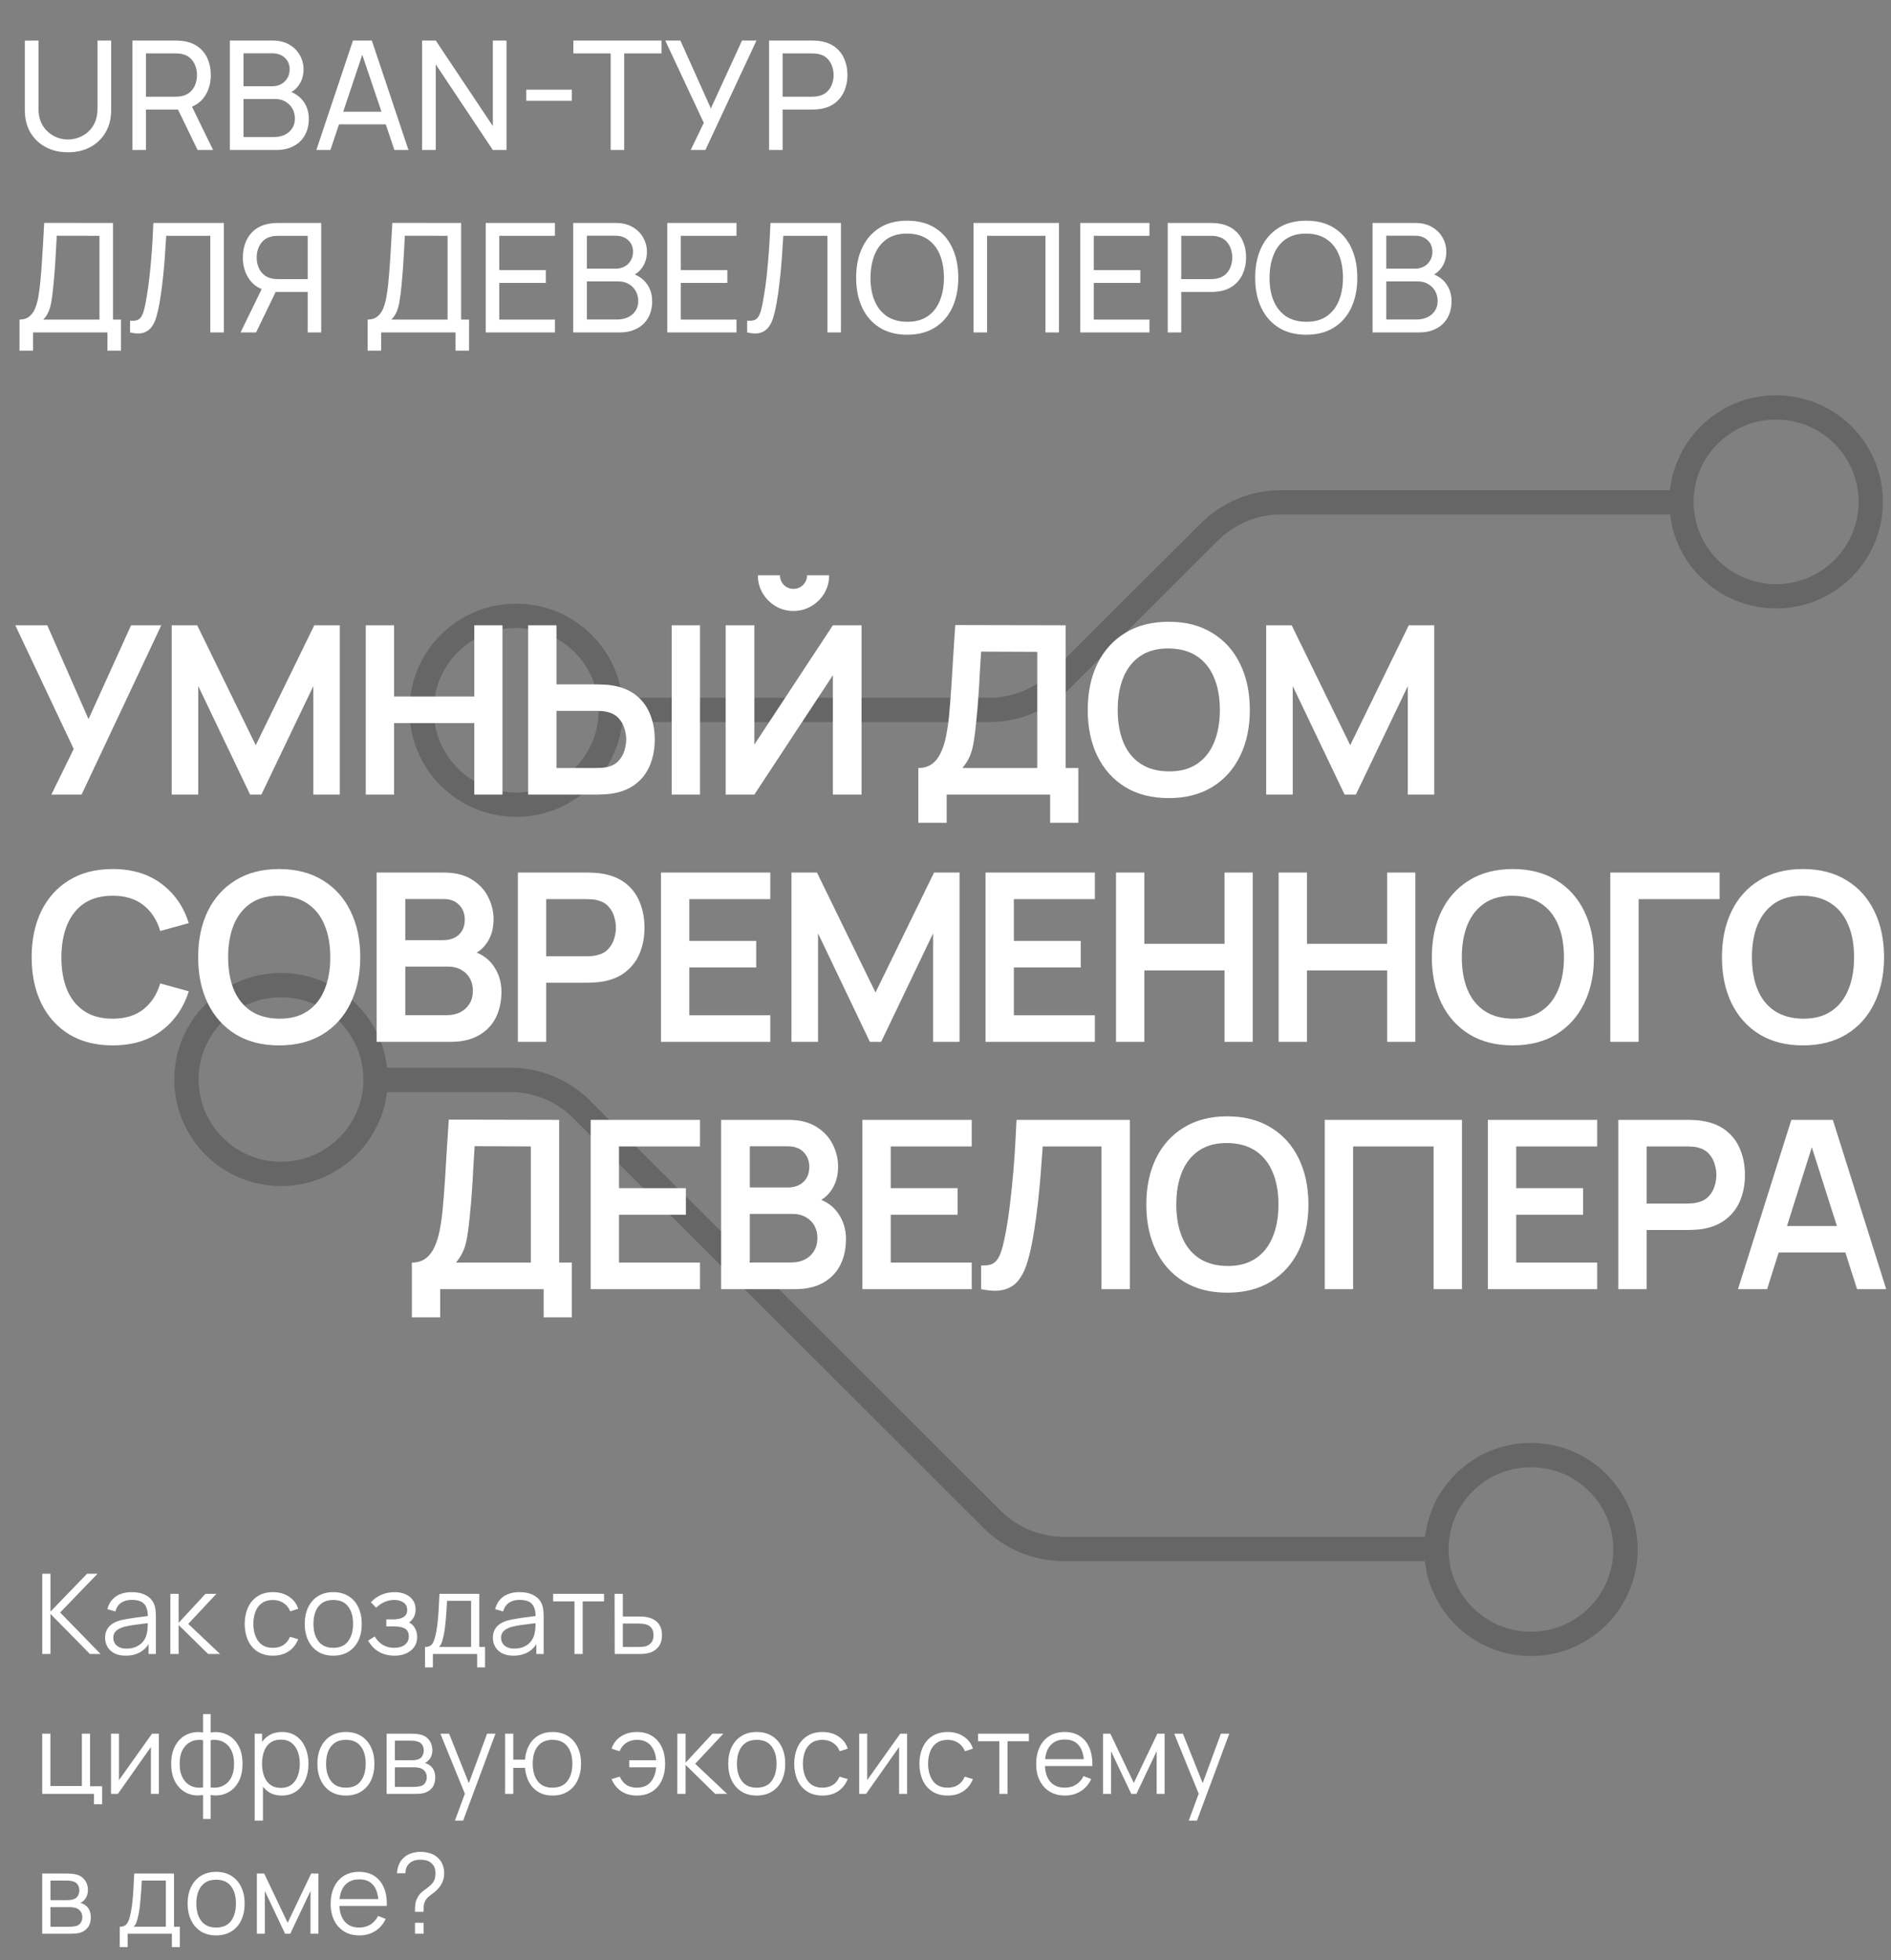 <?xml version="1.0" encoding="UTF-8"?> <svg xmlns="http://www.w3.org/2000/svg" width="933" height="967" viewBox="0 0 933 967" fill="none"><rect x="0" y="0" width="933" height="967" fill="#808080" stroke="none"/><path opacity="0.2" d="M185.287 532.741H251.695C264.944 532.741 277.651 537.999 287.026 547.361L489.512 749.567C498.887 758.929 511.593 764.187 524.842 764.188L708.169 764.192M92 532.571C92 558.291 112.883 579.142 138.645 579.142C164.408 579.142 185.292 558.291 185.292 532.571C185.292 506.851 164.408 486 138.645 486C112.883 486 92 506.851 92 532.571ZM708.706 764.429C708.706 790.15 729.591 811 755.353 811C781.115 811 802 790.149 802 764.429C802 738.709 781.115 717.858 755.353 717.858C729.591 717.858 708.706 738.709 708.706 764.429Z" stroke="black" stroke-width="12"></path><path opacity="0.2" d="M301.369 350.242H488.016C501.259 350.242 513.961 344.989 523.334 335.635L596.688 262.436C606.062 253.083 618.763 247.829 632.005 247.829L829.088 247.824M208 350.412C208 324.683 228.902 303.825 254.687 303.825C280.471 303.825 301.374 324.683 301.374 350.412C301.374 376.142 280.471 397 254.687 397C228.902 397 208 376.142 208 350.412ZM829.626 247.588C829.626 221.858 850.529 201 876.313 201C902.098 201 923 221.858 923 247.588C923 273.317 902.098 294.175 876.313 294.175C850.529 294.175 829.626 273.317 829.626 247.588Z" stroke="black" stroke-width="12"></path><path d="M20.85 816V776.4H24.892V795.1L42.96 776.4H48.13L29.677 795.512L49.642 816H44.362L24.892 796.2V816H20.85ZM62.004 816.825C59.767 816.825 57.888 816.422 56.366 815.615C54.863 814.808 53.735 813.736 52.984 812.397C52.232 811.059 51.856 809.602 51.856 808.025C51.856 806.412 52.177 805.037 52.819 803.9C53.479 802.745 54.368 801.801 55.486 801.067C56.623 800.334 57.934 799.775 59.419 799.39C60.922 799.023 62.581 798.702 64.396 798.427C66.23 798.134 68.017 797.887 69.759 797.685C71.519 797.465 73.059 797.254 74.379 797.052L72.949 797.932C73.004 794.999 72.435 792.827 71.244 791.415C70.052 790.003 67.98 789.297 65.029 789.297C62.994 789.297 61.27 789.756 59.859 790.672C58.465 791.589 57.485 793.037 56.916 795.017L52.984 793.862C53.662 791.204 55.028 789.142 57.081 787.675C59.135 786.208 61.802 785.475 65.084 785.475C67.797 785.475 70.098 785.988 71.986 787.015C73.893 788.023 75.24 789.49 76.029 791.415C76.395 792.277 76.634 793.239 76.744 794.302C76.854 795.366 76.909 796.447 76.909 797.547V816H73.306V808.547L74.351 808.987C73.343 811.536 71.775 813.479 69.649 814.817C67.522 816.156 64.974 816.825 62.004 816.825ZM62.471 813.332C64.36 813.332 66.01 812.993 67.421 812.315C68.833 811.637 69.97 810.711 70.831 809.537C71.693 808.346 72.252 807.007 72.509 805.522C72.729 804.569 72.848 803.524 72.866 802.387C72.885 801.232 72.894 800.371 72.894 799.802L74.434 800.6C73.059 800.783 71.565 800.967 69.951 801.15C68.356 801.333 66.78 801.544 65.221 801.782C63.681 802.021 62.288 802.305 61.041 802.635C60.198 802.873 59.382 803.212 58.594 803.652C57.805 804.074 57.155 804.642 56.641 805.357C56.146 806.072 55.899 806.962 55.899 808.025C55.899 808.887 56.11 809.721 56.531 810.527C56.971 811.334 57.668 812.003 58.621 812.535C59.593 813.067 60.876 813.332 62.471 813.332ZM84.04 816L84.068 786.3H88.138V800.6L101.393 786.3H106.783L92.868 801.15L108.598 816H102.713L88.138 801.7V816H84.04ZM134.684 816.825C131.695 816.825 129.165 816.156 127.094 814.817C125.022 813.479 123.445 811.637 122.364 809.29C121.3 806.925 120.75 804.212 120.714 801.15C120.75 798.033 121.319 795.302 122.419 792.955C123.519 790.59 125.105 788.757 127.176 787.455C129.248 786.135 131.76 785.475 134.711 785.475C137.718 785.475 140.33 786.208 142.549 787.675C144.785 789.142 146.316 791.149 147.141 793.697L143.181 794.962C142.485 793.184 141.375 791.809 139.854 790.837C138.35 789.847 136.627 789.352 134.684 789.352C132.502 789.352 130.696 789.857 129.266 790.865C127.836 791.855 126.773 793.239 126.076 795.017C125.38 796.796 125.022 798.84 125.004 801.15C125.04 804.707 125.865 807.567 127.479 809.73C129.092 811.875 131.494 812.947 134.684 812.947C136.7 812.947 138.415 812.489 139.826 811.572C141.256 810.637 142.338 809.281 143.071 807.502L147.141 808.712C146.041 811.352 144.428 813.369 142.301 814.762C140.175 816.138 137.635 816.825 134.684 816.825ZM164.415 816.825C161.463 816.825 158.942 816.156 156.852 814.817C154.762 813.479 153.158 811.627 152.04 809.262C150.921 806.897 150.362 804.184 150.362 801.122C150.362 798.006 150.93 795.274 152.067 792.927C153.204 790.581 154.817 788.757 156.907 787.455C159.015 786.135 161.518 785.475 164.415 785.475C167.385 785.475 169.915 786.144 172.005 787.482C174.113 788.802 175.717 790.645 176.817 793.01C177.935 795.357 178.495 798.061 178.495 801.122C178.495 804.239 177.935 806.98 176.817 809.345C175.699 811.692 174.085 813.525 171.977 814.845C169.869 816.165 167.348 816.825 164.415 816.825ZM164.415 812.947C167.715 812.947 170.171 811.857 171.785 809.675C173.398 807.475 174.205 804.624 174.205 801.122C174.205 797.529 173.389 794.669 171.757 792.542C170.144 790.416 167.696 789.352 164.415 789.352C162.196 789.352 160.363 789.857 158.915 790.865C157.485 791.855 156.412 793.239 155.697 795.017C155 796.777 154.652 798.812 154.652 801.122C154.652 804.697 155.477 807.567 157.127 809.73C158.777 811.875 161.206 812.947 164.415 812.947ZM194.721 816.825C191.733 816.825 189.12 816.174 186.884 814.872C184.665 813.552 182.915 811.728 181.631 809.4L184.876 807.337C185.958 809.171 187.305 810.564 188.919 811.517C190.532 812.471 192.384 812.947 194.474 812.947C196.655 812.947 198.406 812.443 199.726 811.435C201.046 810.427 201.706 809.042 201.706 807.282C201.706 806.072 201.422 805.11 200.854 804.395C200.304 803.68 199.46 803.167 198.324 802.855C197.205 802.543 195.803 802.387 194.116 802.387H190.596V798.922H194.061C196.115 798.922 197.765 798.556 199.011 797.822C200.276 797.071 200.909 795.897 200.909 794.302C200.909 792.616 200.276 791.369 199.011 790.562C197.765 789.737 196.27 789.325 194.529 789.325C192.769 789.325 191.1 789.692 189.524 790.425C187.965 791.14 186.655 792.066 185.591 793.202L183.006 790.48C184.491 788.848 186.224 787.611 188.204 786.767C190.202 785.906 192.411 785.475 194.831 785.475C196.738 785.475 198.461 785.814 200.001 786.492C201.56 787.152 202.788 788.124 203.686 789.407C204.603 790.691 205.061 792.231 205.061 794.027C205.061 795.714 204.649 797.172 203.824 798.4C203.017 799.628 201.871 800.646 200.386 801.452L200.166 799.94C201.45 800.178 202.513 800.692 203.356 801.48C204.2 802.268 204.823 803.212 205.226 804.312C205.63 805.412 205.831 806.531 205.831 807.667C205.831 809.556 205.336 811.187 204.346 812.562C203.375 813.919 202.045 814.973 200.359 815.725C198.69 816.458 196.811 816.825 194.721 816.825ZM209.7 822.6V812.535C211.386 812.535 212.596 811.994 213.33 810.912C214.063 809.812 214.659 808.062 215.117 805.66C215.429 804.102 215.686 802.424 215.887 800.627C216.089 798.831 216.263 796.777 216.41 794.467C216.556 792.139 216.694 789.417 216.822 786.3H236.457V812.535H239.317V822.6H235.412V816H213.577V822.6H209.7ZM216.547 812.535H232.442V789.765H220.562C220.507 791.158 220.425 792.634 220.315 794.192C220.223 795.751 220.104 797.309 219.957 798.867C219.829 800.426 219.673 801.892 219.49 803.267C219.325 804.624 219.123 805.816 218.885 806.842C218.61 808.162 218.307 809.29 217.977 810.225C217.666 811.16 217.189 811.93 216.547 812.535ZM253.322 816.825C251.085 816.825 249.206 816.422 247.685 815.615C246.181 814.808 245.054 813.736 244.302 812.397C243.55 811.059 243.175 809.602 243.175 808.025C243.175 806.412 243.495 805.037 244.137 803.9C244.797 802.745 245.686 801.801 246.805 801.067C247.941 800.334 249.252 799.775 250.737 799.39C252.24 799.023 253.9 798.702 255.715 798.427C257.548 798.134 259.335 797.887 261.077 797.685C262.837 797.465 264.377 797.254 265.697 797.052L264.267 797.932C264.322 794.999 263.754 792.827 262.562 791.415C261.37 790.003 259.299 789.297 256.347 789.297C254.312 789.297 252.589 789.756 251.177 790.672C249.784 791.589 248.803 793.037 248.235 795.017L244.302 793.862C244.98 791.204 246.346 789.142 248.4 787.675C250.453 786.208 253.12 785.475 256.402 785.475C259.115 785.475 261.416 785.988 263.305 787.015C265.211 788.023 266.559 789.49 267.347 791.415C267.714 792.277 267.952 793.239 268.062 794.302C268.172 795.366 268.227 796.447 268.227 797.547V816H264.625V808.547L265.67 808.987C264.661 811.536 263.094 813.479 260.967 814.817C258.84 816.156 256.292 816.825 253.322 816.825ZM253.79 813.332C255.678 813.332 257.328 812.993 258.74 812.315C260.151 811.637 261.288 810.711 262.15 809.537C263.011 808.346 263.57 807.007 263.827 805.522C264.047 804.569 264.166 803.524 264.185 802.387C264.203 801.232 264.212 800.371 264.212 799.802L265.752 800.6C264.377 800.783 262.883 800.967 261.27 801.15C259.675 801.333 258.098 801.544 256.54 801.782C255 802.021 253.606 802.305 252.36 802.635C251.516 802.873 250.7 803.212 249.912 803.652C249.124 804.074 248.473 804.642 247.96 805.357C247.465 806.072 247.217 806.962 247.217 808.025C247.217 808.887 247.428 809.721 247.85 810.527C248.29 811.334 248.986 812.003 249.94 812.535C250.911 813.067 252.195 813.332 253.79 813.332ZM283.444 816V790.04H272.911V786.3H298.019V790.04H287.486V816H283.444ZM303.29 816L303.235 786.3H307.305V797.492H314.262C315.124 797.492 315.967 797.511 316.792 797.547C317.635 797.584 318.378 797.657 319.02 797.767C320.486 798.042 321.788 798.528 322.925 799.225C324.08 799.922 324.978 800.884 325.62 802.113C326.28 803.341 326.61 804.881 326.61 806.732C326.61 809.281 325.95 811.288 324.63 812.755C323.328 814.222 321.678 815.175 319.68 815.615C318.928 815.78 318.112 815.89 317.232 815.945C316.352 815.982 315.481 816 314.62 816H303.29ZM307.305 812.535H314.455C315.078 812.535 315.775 812.517 316.545 812.48C317.315 812.443 317.993 812.342 318.58 812.177C319.551 811.902 320.431 811.352 321.22 810.527C322.026 809.684 322.43 808.419 322.43 806.732C322.43 805.064 322.045 803.808 321.275 802.965C320.505 802.103 319.478 801.535 318.195 801.26C317.626 801.132 317.012 801.049 316.352 801.012C315.692 800.976 315.06 800.957 314.455 800.957H307.305V812.535ZM46.37 890.143V885H20.823V855.3H24.865V881.122H40.403V855.3H44.445V881.26H50.413V890.143H46.37ZM78.39 855.3V885H74.458V861.872L58.178 885H54.768V855.3H58.7V878.235L75.008 855.3H78.39ZM100.189 897.375V885.578C97.292 886.036 94.652 885.724 92.269 884.642C89.885 883.542 87.988 881.764 86.576 879.307C85.165 876.851 84.459 873.807 84.459 870.177C84.459 866.547 85.165 863.504 86.576 861.047C87.988 858.572 89.885 856.785 92.269 855.685C94.652 854.585 97.292 854.264 100.189 854.722V845.62H103.929V854.722C106.825 854.264 109.465 854.585 111.849 855.685C114.232 856.785 116.13 858.572 117.541 861.047C118.953 863.504 119.659 866.547 119.659 870.177C119.659 873.807 118.953 876.851 117.541 879.307C116.13 881.764 114.232 883.542 111.849 884.642C109.465 885.724 106.825 886.036 103.929 885.578V897.375H100.189ZM100.189 881.81V858.517C98.704 858.261 97.274 858.307 95.899 858.655C94.524 858.985 93.286 859.636 92.186 860.607C91.086 861.561 90.216 862.835 89.574 864.43C88.951 866.007 88.639 867.922 88.639 870.177C88.639 872.432 88.96 874.357 89.601 875.952C90.243 877.529 91.114 878.794 92.214 879.747C93.314 880.701 94.551 881.342 95.926 881.672C97.301 882.002 98.722 882.048 100.189 881.81ZM103.929 881.81C105.395 882.048 106.816 882.002 108.191 881.672C109.566 881.342 110.804 880.71 111.904 879.775C113.004 878.822 113.875 877.557 114.516 875.98C115.158 874.385 115.479 872.451 115.479 870.177C115.479 867.904 115.158 865.979 114.516 864.402C113.893 862.807 113.031 861.533 111.931 860.58C110.831 859.627 109.594 858.985 108.219 858.655C106.844 858.307 105.414 858.261 103.929 858.517V881.81ZM139.031 885.825C136.3 885.825 133.99 885.138 132.101 883.762C130.213 882.369 128.783 880.49 127.811 878.125C126.84 875.742 126.354 873.074 126.354 870.122C126.354 867.116 126.84 864.439 127.811 862.092C128.801 859.727 130.25 857.867 132.156 856.51C134.063 855.153 136.41 854.475 139.196 854.475C141.91 854.475 144.238 855.162 146.181 856.537C148.125 857.912 149.61 859.782 150.636 862.147C151.681 864.512 152.204 867.171 152.204 870.122C152.204 873.092 151.681 875.76 150.636 878.125C149.591 880.49 148.088 882.369 146.126 883.762C144.165 885.138 141.8 885.825 139.031 885.825ZM125.666 898.2V855.3H129.296V877.657H129.736V898.2H125.666ZM138.619 882.057C140.69 882.057 142.414 881.535 143.789 880.49C145.164 879.445 146.19 878.024 146.869 876.227C147.565 874.412 147.914 872.377 147.914 870.122C147.914 867.886 147.575 865.869 146.896 864.072C146.218 862.276 145.182 860.855 143.789 859.81C142.414 858.765 140.663 858.242 138.536 858.242C136.465 858.242 134.741 858.747 133.366 859.755C132.01 860.763 130.992 862.166 130.314 863.962C129.635 865.741 129.296 867.794 129.296 870.122C129.296 872.414 129.635 874.467 130.314 876.282C130.992 878.079 132.019 879.491 133.394 880.517C134.769 881.544 136.51 882.057 138.619 882.057ZM170.645 885.825C167.693 885.825 165.173 885.156 163.083 883.817C160.993 882.479 159.388 880.627 158.27 878.262C157.152 875.897 156.593 873.184 156.593 870.122C156.593 867.006 157.161 864.274 158.298 861.927C159.434 859.581 161.048 857.757 163.138 856.455C165.246 855.135 167.748 854.475 170.645 854.475C173.615 854.475 176.145 855.144 178.235 856.482C180.343 857.802 181.948 859.645 183.048 862.01C184.166 864.357 184.725 867.061 184.725 870.122C184.725 873.239 184.166 875.98 183.048 878.345C181.929 880.692 180.316 882.525 178.208 883.845C176.099 885.165 173.578 885.825 170.645 885.825ZM170.645 881.947C173.945 881.947 176.402 880.857 178.015 878.675C179.628 876.475 180.435 873.624 180.435 870.122C180.435 866.529 179.619 863.669 177.988 861.542C176.374 859.416 173.927 858.352 170.645 858.352C168.427 858.352 166.593 858.857 165.145 859.865C163.715 860.855 162.643 862.239 161.928 864.017C161.231 865.777 160.883 867.812 160.883 870.122C160.883 873.697 161.708 876.567 163.358 878.73C165.008 880.875 167.437 881.947 170.645 881.947ZM190.764 885V855.3H203.001C203.625 855.3 204.376 855.337 205.256 855.41C206.155 855.483 206.989 855.621 207.759 855.822C209.427 856.262 210.766 857.161 211.774 858.517C212.801 859.874 213.314 861.506 213.314 863.412C213.314 864.476 213.149 865.429 212.819 866.272C212.507 867.097 212.058 867.812 211.471 868.417C211.196 868.729 210.894 869.004 210.564 869.242C210.234 869.462 209.913 869.646 209.601 869.792C210.188 869.902 210.821 870.159 211.499 870.562C212.562 871.186 213.369 872.029 213.919 873.092C214.469 874.137 214.744 875.412 214.744 876.915C214.744 878.95 214.258 880.609 213.286 881.892C212.315 883.176 211.013 884.056 209.381 884.532C208.648 884.734 207.851 884.862 206.989 884.917C206.146 884.972 205.348 885 204.596 885H190.764ZM194.834 881.562H204.404C204.789 881.562 205.275 881.535 205.861 881.48C206.448 881.407 206.971 881.315 207.429 881.205C208.511 880.93 209.299 880.38 209.794 879.555C210.307 878.712 210.564 877.795 210.564 876.805C210.564 875.503 210.179 874.44 209.409 873.615C208.657 872.772 207.649 872.258 206.384 872.075C205.962 871.983 205.522 871.928 205.064 871.91C204.606 871.892 204.193 871.882 203.826 871.882H194.834V881.562ZM194.834 868.417H203.139C203.616 868.417 204.147 868.39 204.734 868.335C205.339 868.262 205.861 868.142 206.301 867.977C207.255 867.647 207.951 867.079 208.391 866.272C208.85 865.466 209.079 864.586 209.079 863.632C209.079 862.587 208.831 861.671 208.336 860.882C207.86 860.094 207.136 859.544 206.164 859.232C205.504 858.994 204.789 858.857 204.019 858.82C203.267 858.783 202.791 858.765 202.589 858.765H194.834V868.417ZM224.46 898.2L230.208 882.607L230.29 887.228L217.282 855.3H221.573L232.243 882.002H230.483L240.328 855.3H244.453L228.503 898.2H224.46ZM272.604 885.825C269.982 885.825 267.7 885.266 265.756 884.147C263.813 883.011 262.264 881.425 261.109 879.39C259.972 877.337 259.285 874.926 259.046 872.157H253.244V885H249.201V855.3H253.244V868.142H259.019C259.257 865.337 259.954 862.917 261.109 860.882C262.282 858.829 263.841 857.252 265.784 856.152C267.746 855.034 270.028 854.475 272.631 854.475C275.583 854.475 278.104 855.144 280.194 856.482C282.302 857.821 283.906 859.663 285.006 862.01C286.125 864.357 286.684 867.052 286.684 870.095C286.684 873.212 286.116 875.952 284.979 878.317C283.861 880.682 282.247 882.525 280.139 883.845C278.049 885.165 275.537 885.825 272.604 885.825ZM272.521 881.947C275.858 881.947 278.333 880.866 279.946 878.702C281.578 876.521 282.394 873.661 282.394 870.122C282.394 866.511 281.569 863.651 279.919 861.542C278.287 859.416 275.831 858.352 272.549 858.352C269.414 858.352 267.012 859.397 265.344 861.487C263.676 863.559 262.841 866.428 262.841 870.095C262.841 873.688 263.657 876.567 265.289 878.73C266.939 880.875 269.35 881.947 272.521 881.947ZM314.223 885.825C311.271 885.825 308.732 885.138 306.606 883.762C304.479 882.369 302.856 880.352 301.738 877.712L305.808 876.502C306.56 878.281 307.641 879.637 309.053 880.572C310.483 881.489 312.197 881.947 314.196 881.947C317.129 881.947 319.384 881.04 320.961 879.225C322.556 877.392 323.481 874.944 323.738 871.882H310.456V868.417H323.738C323.518 865.429 322.629 863.009 321.071 861.157C319.512 859.287 317.248 858.352 314.278 858.352C312.298 858.352 310.547 858.838 309.026 859.81C307.522 860.782 306.413 862.166 305.698 863.962L301.738 862.697C302.581 860.149 304.112 858.142 306.331 856.675C308.567 855.208 311.226 854.475 314.306 854.475C317.202 854.475 319.686 855.135 321.758 856.455C323.83 857.757 325.416 859.59 326.516 861.955C327.616 864.302 328.166 867.042 328.166 870.177C328.166 873.294 327.606 876.026 326.488 878.372C325.388 880.719 323.802 882.552 321.731 883.872C319.659 885.174 317.156 885.825 314.223 885.825ZM334.172 885L334.2 855.3H338.27V869.6L351.525 855.3H356.915L343 870.15L358.73 885H352.845L338.27 870.7V885H334.172ZM373.35 885.825C370.398 885.825 367.878 885.156 365.788 883.817C363.698 882.479 362.093 880.627 360.975 878.262C359.857 875.897 359.298 873.184 359.298 870.122C359.298 867.006 359.866 864.274 361.003 861.927C362.139 859.581 363.753 857.757 365.843 856.455C367.951 855.135 370.453 854.475 373.35 854.475C376.32 854.475 378.85 855.144 380.94 856.482C383.048 857.802 384.653 859.645 385.753 862.01C386.871 864.357 387.43 867.061 387.43 870.122C387.43 873.239 386.871 875.98 385.753 878.345C384.634 880.692 383.021 882.525 380.913 883.845C378.804 885.165 376.283 885.825 373.35 885.825ZM373.35 881.947C376.65 881.947 379.107 880.857 380.72 878.675C382.333 876.475 383.14 873.624 383.14 870.122C383.14 866.529 382.324 863.669 380.693 861.542C379.079 859.416 376.632 858.352 373.35 858.352C371.132 858.352 369.298 858.857 367.85 859.865C366.42 860.855 365.348 862.239 364.633 864.017C363.936 865.777 363.588 867.812 363.588 870.122C363.588 873.697 364.413 876.567 366.063 878.73C367.713 880.875 370.142 881.947 373.35 881.947ZM405.816 885.825C402.828 885.825 400.298 885.156 398.226 883.817C396.155 882.479 394.578 880.637 393.496 878.29C392.433 875.925 391.883 873.212 391.846 870.15C391.883 867.033 392.451 864.302 393.551 861.955C394.651 859.59 396.237 857.757 398.309 856.455C400.381 855.135 402.892 854.475 405.844 854.475C408.851 854.475 411.463 855.208 413.681 856.675C415.918 858.142 417.449 860.149 418.274 862.697L414.314 863.962C413.617 862.184 412.508 860.809 410.986 859.837C409.483 858.847 407.76 858.352 405.816 858.352C403.635 858.352 401.829 858.857 400.399 859.865C398.969 860.855 397.906 862.239 397.209 864.017C396.512 865.796 396.155 867.84 396.136 870.15C396.173 873.707 396.998 876.567 398.611 878.73C400.225 880.875 402.626 881.947 405.816 881.947C407.833 881.947 409.547 881.489 410.959 880.572C412.389 879.637 413.471 878.281 414.204 876.502L418.274 877.712C417.174 880.352 415.561 882.369 413.434 883.762C411.307 885.138 408.768 885.825 405.816 885.825ZM447.546 855.3V885H443.613V861.872L427.333 885H423.923V855.3H427.856V878.235L444.163 855.3H447.546ZM467.584 885.825C464.596 885.825 462.066 885.156 459.994 883.817C457.922 882.479 456.346 880.637 455.264 878.29C454.201 875.925 453.651 873.212 453.614 870.15C453.651 867.033 454.219 864.302 455.319 861.955C456.419 859.59 458.005 857.757 460.077 856.455C462.148 855.135 464.66 854.475 467.612 854.475C470.618 854.475 473.231 855.208 475.449 856.675C477.686 858.142 479.217 860.149 480.042 862.697L476.082 863.962C475.385 862.184 474.276 860.809 472.754 859.837C471.251 858.847 469.527 858.352 467.584 858.352C465.402 858.352 463.597 858.857 462.167 859.865C460.737 860.855 459.673 862.239 458.977 864.017C458.28 865.796 457.922 867.84 457.904 870.15C457.941 873.707 458.766 876.567 460.379 878.73C461.992 880.875 464.394 881.947 467.584 881.947C469.601 881.947 471.315 881.489 472.727 880.572C474.157 879.637 475.238 878.281 475.972 876.502L480.042 877.712C478.942 880.352 477.328 882.369 475.202 883.762C473.075 885.138 470.536 885.825 467.584 885.825ZM493.077 885V859.04H482.545V855.3H507.652V859.04H497.12V885H493.077ZM525.463 885.825C522.567 885.825 520.055 885.183 517.928 883.9C515.82 882.617 514.179 880.811 513.006 878.482C511.833 876.154 511.246 873.422 511.246 870.287C511.246 867.042 511.823 864.237 512.978 861.872C514.133 859.507 515.756 857.683 517.846 856.4C519.954 855.117 522.438 854.475 525.298 854.475C528.232 854.475 530.734 855.153 532.806 856.51C534.878 857.848 536.445 859.773 537.508 862.285C538.572 864.797 539.058 867.794 538.966 871.277H534.841V869.848C534.768 865.997 533.933 863.092 532.338 861.13C530.762 859.168 528.452 858.187 525.408 858.187C522.218 858.187 519.771 859.223 518.066 861.295C516.379 863.367 515.536 866.318 515.536 870.15C515.536 873.89 516.379 876.796 518.066 878.867C519.771 880.921 522.182 881.947 525.298 881.947C527.425 881.947 529.277 881.462 530.853 880.49C532.448 879.5 533.704 878.079 534.621 876.227L538.388 877.685C537.215 880.27 535.483 882.277 533.191 883.707C530.918 885.119 528.342 885.825 525.463 885.825ZM514.106 871.277V867.895H536.793V871.277H514.106ZM544.236 885V855.3H547.838L559.416 879.61L571.021 855.3H574.596V885H570.691V863.935L560.708 885H558.151L548.168 863.935V885H544.236ZM586.525 898.2L592.273 882.607L592.355 887.228L579.348 855.3H583.638L594.308 882.002H592.548L602.393 855.3H606.518L590.568 898.2H586.525ZM20.823 954V924.3H33.06C33.683 924.3 34.435 924.337 35.315 924.41C36.213 924.483 37.047 924.621 37.818 924.822C39.486 925.262 40.824 926.161 41.833 927.517C42.859 928.874 43.373 930.506 43.373 932.412C43.373 933.476 43.208 934.429 42.877 935.272C42.566 936.097 42.117 936.812 41.53 937.417C41.255 937.729 40.953 938.004 40.623 938.242C40.292 938.462 39.972 938.646 39.66 938.792C40.247 938.902 40.879 939.159 41.557 939.562C42.621 940.186 43.428 941.029 43.977 942.092C44.528 943.137 44.803 944.412 44.803 945.915C44.803 947.95 44.317 949.609 43.345 950.892C42.373 952.176 41.072 953.056 39.44 953.532C38.707 953.734 37.909 953.862 37.047 953.917C36.204 953.972 35.407 954 34.655 954H20.823ZM24.892 950.562H34.462C34.847 950.562 35.333 950.535 35.92 950.48C36.507 950.407 37.029 950.315 37.487 950.205C38.569 949.93 39.358 949.38 39.852 948.555C40.366 947.712 40.623 946.795 40.623 945.805C40.623 944.503 40.237 943.44 39.468 942.615C38.716 941.772 37.708 941.258 36.443 941.075C36.021 940.983 35.581 940.928 35.123 940.91C34.664 940.892 34.252 940.882 33.885 940.882H24.892V950.562ZM24.892 937.417H33.197C33.674 937.417 34.206 937.39 34.792 937.335C35.398 937.262 35.92 937.142 36.36 936.977C37.313 936.647 38.01 936.079 38.45 935.272C38.908 934.466 39.138 933.586 39.138 932.632C39.138 931.587 38.89 930.671 38.395 929.882C37.918 929.094 37.194 928.544 36.222 928.232C35.562 927.994 34.847 927.857 34.078 927.82C33.326 927.783 32.849 927.765 32.648 927.765H24.892V937.417ZM59.094 960.6V950.535C60.781 950.535 61.991 949.994 62.724 948.912C63.458 947.812 64.053 946.062 64.512 943.66C64.823 942.102 65.08 940.424 65.282 938.627C65.484 936.831 65.658 934.777 65.804 932.467C65.951 930.139 66.088 927.417 66.217 924.3H85.852V950.535H88.712V960.6H84.807V954H62.972V960.6H59.094ZM65.942 950.535H81.837V927.765H69.957C69.902 929.158 69.819 930.634 69.709 932.192C69.618 933.751 69.499 935.309 69.352 936.867C69.224 938.426 69.068 939.892 68.884 941.267C68.719 942.624 68.518 943.816 68.279 944.842C68.004 946.162 67.702 947.29 67.372 948.225C67.06 949.16 66.584 949.93 65.942 950.535ZM106.622 954.825C103.67 954.825 101.149 954.156 99.059 952.817C96.969 951.479 95.365 949.627 94.247 947.262C93.128 944.897 92.569 942.184 92.569 939.122C92.569 936.006 93.138 933.274 94.274 930.927C95.411 928.581 97.024 926.757 99.114 925.455C101.222 924.135 103.725 923.475 106.622 923.475C109.592 923.475 112.122 924.144 114.212 925.482C116.32 926.802 117.924 928.645 119.024 931.01C120.142 933.357 120.702 936.061 120.702 939.122C120.702 942.239 120.142 944.98 119.024 947.345C117.906 949.692 116.292 951.525 114.184 952.845C112.076 954.165 109.555 954.825 106.622 954.825ZM106.622 950.947C109.922 950.947 112.378 949.857 113.992 947.675C115.605 945.475 116.412 942.624 116.412 939.122C116.412 935.529 115.596 932.669 113.964 930.542C112.351 928.416 109.903 927.352 106.622 927.352C104.403 927.352 102.57 927.857 101.122 928.865C99.692 929.855 98.619 931.239 97.904 933.017C97.207 934.777 96.859 936.812 96.859 939.122C96.859 942.697 97.684 945.567 99.334 947.73C100.984 949.875 103.413 950.947 106.622 950.947ZM126.74 954V924.3H130.343L141.92 948.61L153.525 924.3H157.1V954H153.195V932.935L143.213 954H140.655L130.673 932.935V954H126.74ZM177.363 954.825C174.466 954.825 171.954 954.183 169.828 952.9C167.719 951.617 166.079 949.811 164.905 947.482C163.732 945.154 163.145 942.422 163.145 939.287C163.145 936.042 163.723 933.237 164.878 930.872C166.033 928.507 167.655 926.683 169.745 925.4C171.854 924.117 174.338 923.475 177.198 923.475C180.131 923.475 182.634 924.153 184.705 925.51C186.777 926.848 188.344 928.773 189.408 931.285C190.471 933.797 190.957 936.794 190.865 940.277H186.74V938.848C186.667 934.997 185.833 932.092 184.238 930.13C182.661 928.168 180.351 927.187 177.308 927.187C174.118 927.187 171.67 928.223 169.965 930.295C168.279 932.367 167.435 935.318 167.435 939.15C167.435 942.89 168.279 945.796 169.965 947.867C171.67 949.921 174.081 950.947 177.198 950.947C179.324 950.947 181.176 950.462 182.753 949.49C184.348 948.5 185.604 947.079 186.52 945.227L190.288 946.685C189.114 949.27 187.382 951.277 185.09 952.707C182.817 954.119 180.241 954.825 177.363 954.825ZM166.005 940.277V936.895H188.693V940.277H166.005ZM204.723 943.192C204.723 941.762 204.787 940.507 204.916 939.425C205.062 938.325 205.429 937.225 206.016 936.125C206.566 935.08 207.244 934.218 208.051 933.54C208.857 932.843 209.701 932.192 210.581 931.587C211.461 930.964 212.295 930.231 213.083 929.387C213.798 928.562 214.275 927.728 214.513 926.885C214.751 926.042 214.871 925.152 214.871 924.217C214.871 923.282 214.751 922.448 214.513 921.715C214.293 920.982 213.945 920.349 213.468 919.817C212.735 918.919 211.836 918.305 210.773 917.975C209.71 917.645 208.601 917.48 207.446 917.48C206.309 917.48 205.246 917.645 204.256 917.975C203.284 918.287 202.477 918.772 201.836 919.432C201.212 920.019 200.754 920.725 200.461 921.55C200.186 922.375 200.048 923.246 200.048 924.162H195.868C195.941 922.714 196.253 921.302 196.803 919.927C197.371 918.534 198.196 917.37 199.278 916.435C200.36 915.445 201.616 914.73 203.046 914.29C204.494 913.832 205.951 913.602 207.418 913.602C209.215 913.602 210.92 913.877 212.533 914.427C214.146 914.959 215.503 915.857 216.603 917.122C217.483 918.057 218.125 919.13 218.528 920.34C218.95 921.532 219.161 922.806 219.161 924.162C219.161 925.684 218.876 927.114 218.308 928.452C217.74 929.791 216.942 930.982 215.916 932.027C215.292 932.706 214.586 933.338 213.798 933.925C213.01 934.493 212.249 935.089 211.516 935.712C210.801 936.317 210.251 936.977 209.866 937.692C209.389 938.572 209.123 939.407 209.068 940.195C209.031 940.983 209.013 941.982 209.013 943.192H204.723ZM204.751 954V948.61H209.013V954H204.751Z" fill="white"></path><path d="M25.35 392L36.37 369.496L7.544 308.48H23.32L43.678 354.764L64.674 308.48H79.58L40.256 392H25.35ZM84.709 392V308.48H97.295L126.179 367.64L155.063 308.48H167.649V392H154.599V338.466L128.963 392H123.395L97.817 338.466V392H84.709ZM180.464 392V308.48H194.442V343.628H233.998V308.48H247.918V392H233.998V356.736H194.442V392H180.464ZM260.582 392V308.48H274.56V337.654H295.092C295.866 337.654 296.91 337.693 298.224 337.77C299.539 337.809 300.738 337.925 301.82 338.118C306.615 338.853 310.578 340.457 313.71 342.932C316.881 345.407 319.22 348.539 320.728 352.328C322.275 356.079 323.048 360.235 323.048 364.798C323.048 369.399 322.275 373.595 320.728 377.384C319.22 381.135 316.881 384.247 313.71 386.722C310.578 389.197 306.615 390.801 301.82 391.536C300.738 391.691 299.539 391.807 298.224 391.884C296.948 391.961 295.904 392 295.092 392H260.582ZM274.56 378.892H294.512C295.324 378.892 296.194 378.853 297.122 378.776C298.089 378.699 298.998 378.563 299.848 378.37C302.13 377.79 303.928 376.765 305.242 375.296C306.596 373.827 307.543 372.164 308.084 370.308C308.664 368.413 308.954 366.577 308.954 364.798C308.954 363.019 308.664 361.202 308.084 359.346C307.543 357.49 306.596 355.827 305.242 354.358C303.928 352.889 302.13 351.864 299.848 351.284C298.998 351.052 298.089 350.897 297.122 350.82C296.194 350.743 295.324 350.704 294.512 350.704H274.56V378.892ZM331.4 392V308.48H345.378V392H331.4ZM358.039 392V308.48H372.191V367.35L410.935 308.48H425.087V392H410.935V333.13L372.191 392H358.039ZM391.505 301.404C388.257 301.404 385.299 300.611 382.631 299.026C380.001 297.441 377.894 295.333 376.309 292.704C374.723 290.036 373.931 287.078 373.931 283.83H384.835C384.835 285.686 385.473 287.271 386.749 288.586C388.063 289.862 389.649 290.5 391.505 290.5C393.361 290.5 394.927 289.862 396.203 288.586C397.517 287.271 398.175 285.686 398.175 283.83H409.079C409.079 287.078 408.286 290.036 406.701 292.704C405.115 295.333 402.989 297.441 400.321 299.026C397.653 300.611 394.714 301.404 391.505 301.404ZM453.097 405.92V378.892C455.804 378.892 458.066 378.215 459.883 376.862C461.7 375.509 463.15 373.633 464.233 371.236C465.354 368.839 466.224 366.055 466.843 362.884C467.462 359.675 467.945 356.272 468.293 352.676C468.718 347.92 469.086 343.261 469.395 338.698C469.704 334.097 469.994 329.341 470.265 324.43C470.574 319.481 470.922 314.125 471.309 308.364L525.771 308.48V378.892H532.035V405.92H518.115V392H467.075V405.92H453.097ZM474.847 378.892H511.793V321.588L484.069 321.472C483.798 325.532 483.566 329.321 483.373 332.84C483.218 336.32 483.006 339.858 482.735 343.454C482.503 347.05 482.174 350.975 481.749 355.228C481.362 359.404 480.937 362.884 480.473 365.668C480.048 368.452 479.41 370.869 478.559 372.918C477.708 374.929 476.471 376.92 474.847 378.892ZM576.632 393.74C568.28 393.74 561.126 391.923 555.172 388.288C549.217 384.615 544.635 379.511 541.426 372.976C538.255 366.441 536.67 358.863 536.67 350.24C536.67 341.617 538.255 334.039 541.426 327.504C544.635 320.969 549.217 315.885 555.172 312.25C561.126 308.577 568.28 306.74 576.632 306.74C584.984 306.74 592.137 308.577 598.092 312.25C604.085 315.885 608.667 320.969 611.838 327.504C615.047 334.039 616.652 341.617 616.652 350.24C616.652 358.863 615.047 366.441 611.838 372.976C608.667 379.511 604.085 384.615 598.092 388.288C592.137 391.923 584.984 393.74 576.632 393.74ZM576.632 380.574C582.238 380.613 586.898 379.375 590.61 376.862C594.36 374.349 597.164 370.811 599.02 366.248C600.914 361.685 601.862 356.349 601.862 350.24C601.862 344.131 600.914 338.833 599.02 334.348C597.164 329.824 594.36 326.305 590.61 323.792C586.898 321.279 582.238 319.983 576.632 319.906C571.025 319.867 566.366 321.105 562.654 323.618C558.942 326.131 556.138 329.669 554.244 334.232C552.388 338.795 551.46 344.131 551.46 350.24C551.46 356.349 552.388 361.666 554.244 366.19C556.1 370.675 558.884 374.175 562.596 376.688C566.346 379.201 571.025 380.497 576.632 380.574ZM624.716 392V308.48H637.302L666.186 367.64L695.07 308.48H707.656V392H694.606V338.466L668.97 392H663.402L637.824 338.466V392H624.716ZM55.57 515.74C47.218 515.74 40.064 513.923 34.11 510.288C28.155 506.615 23.573 501.511 20.364 494.976C17.193 488.441 15.608 480.863 15.608 472.24C15.608 463.617 17.193 456.039 20.364 449.504C23.573 442.969 28.155 437.885 34.11 434.25C40.064 430.577 47.218 428.74 55.57 428.74C65.198 428.74 73.221 431.157 79.64 435.99C86.058 440.785 90.563 447.261 93.154 455.42L79.06 459.306C77.436 453.854 74.671 449.601 70.766 446.546C66.86 443.453 61.795 441.906 55.57 441.906C49.963 441.906 45.284 443.163 41.534 445.676C37.822 448.189 35.018 451.727 33.124 456.29C31.268 460.814 30.32 466.131 30.282 472.24C30.282 478.349 31.21 483.685 33.066 488.248C34.96 492.772 37.783 496.291 41.534 498.804C45.284 501.317 49.963 502.574 55.57 502.574C61.795 502.574 66.86 501.027 70.766 497.934C74.671 494.841 77.436 490.587 79.06 485.174L93.154 489.06C90.563 497.219 86.058 503.715 79.64 508.548C73.221 513.343 65.198 515.74 55.57 515.74ZM137.73 515.74C129.378 515.74 122.225 513.923 116.27 510.288C110.316 506.615 105.734 501.511 102.524 494.976C99.354 488.441 97.768 480.863 97.768 472.24C97.768 463.617 99.354 456.039 102.524 449.504C105.734 442.969 110.316 437.885 116.27 434.25C122.225 430.577 129.378 428.74 137.73 428.74C146.082 428.74 153.236 430.577 159.19 434.25C165.184 437.885 169.766 442.969 172.936 449.504C176.146 456.039 177.75 463.617 177.75 472.24C177.75 480.863 176.146 488.441 172.936 494.976C169.766 501.511 165.184 506.615 159.19 510.288C153.236 513.923 146.082 515.74 137.73 515.74ZM137.73 502.574C143.337 502.613 147.996 501.375 151.708 498.862C155.459 496.349 158.262 492.811 160.118 488.248C162.013 483.685 162.96 478.349 162.96 472.24C162.96 466.131 162.013 460.833 160.118 456.348C158.262 451.824 155.459 448.305 151.708 445.792C147.996 443.279 143.337 441.983 137.73 441.906C132.124 441.867 127.464 443.105 123.752 445.618C120.04 448.131 117.237 451.669 115.342 456.232C113.486 460.795 112.558 466.131 112.558 472.24C112.558 478.349 113.486 483.666 115.342 488.19C117.198 492.675 119.982 496.175 123.694 498.688C127.445 501.201 132.124 502.497 137.73 502.574ZM185.815 514V430.48H218.933C224.578 430.48 229.199 431.621 232.795 433.902C236.43 436.145 239.117 439.025 240.857 442.544C242.636 446.063 243.525 449.697 243.525 453.448C243.525 458.049 242.423 461.955 240.219 465.164C238.054 468.373 235.096 470.539 231.345 471.66V468.76C236.604 469.959 240.586 472.453 243.293 476.242C246.038 480.031 247.411 484.343 247.411 489.176C247.411 494.125 246.464 498.456 244.569 502.168C242.674 505.88 239.852 508.78 236.101 510.868C232.389 512.956 227.788 514 222.297 514H185.815ZM199.967 500.834H220.557C222.993 500.834 225.178 500.351 227.111 499.384C229.044 498.379 230.552 496.987 231.635 495.208C232.756 493.391 233.317 491.245 233.317 488.77C233.317 486.527 232.834 484.517 231.867 482.738C230.9 480.959 229.489 479.548 227.633 478.504C225.777 477.421 223.554 476.88 220.963 476.88H199.967V500.834ZM199.967 463.83H218.759C220.77 463.83 222.568 463.443 224.153 462.67C225.738 461.897 226.995 460.756 227.923 459.248C228.851 457.74 229.315 455.884 229.315 453.68C229.315 450.78 228.387 448.363 226.531 446.43C224.675 444.497 222.084 443.53 218.759 443.53H199.967V463.83ZM255.515 514V430.48H290.025C290.837 430.48 291.881 430.519 293.157 430.596C294.433 430.635 295.612 430.751 296.695 430.944C301.528 431.679 305.511 433.283 308.643 435.758C311.813 438.233 314.153 441.365 315.661 445.154C317.207 448.905 317.981 453.081 317.981 457.682C317.981 462.245 317.207 466.421 315.661 470.21C314.114 473.961 311.755 477.073 308.585 479.548C305.453 482.023 301.489 483.627 296.695 484.362C295.612 484.517 294.413 484.633 293.099 484.71C291.823 484.787 290.798 484.826 290.025 484.826H269.493V514H255.515ZM269.493 471.776H289.445C290.218 471.776 291.088 471.737 292.055 471.66C293.021 471.583 293.911 471.428 294.723 471.196C297.043 470.616 298.86 469.591 300.175 468.122C301.528 466.653 302.475 464.99 303.017 463.134C303.597 461.278 303.887 459.461 303.887 457.682C303.887 455.903 303.597 454.086 303.017 452.23C302.475 450.335 301.528 448.653 300.175 447.184C298.86 445.715 297.043 444.69 294.723 444.11C293.911 443.878 293.021 443.743 292.055 443.704C291.088 443.627 290.218 443.588 289.445 443.588H269.493V471.776ZM326.121 514V430.48H380.061V443.588H340.099V464.178H373.101V477.286H340.099V500.892H380.061V514H326.121ZM390.496 514V430.48H403.082L431.966 489.64L460.85 430.48H473.436V514H460.386V460.466L434.75 514H429.182L403.604 460.466V514H390.496ZM486.25 514V430.48H540.19V443.588H500.228V464.178H533.23V477.286H500.228V500.892H540.19V514H486.25ZM550.626 514V430.48H564.604V465.628H604.16V430.48H618.08V514H604.16V478.736H564.604V514H550.626ZM630.861 514V430.48H644.839V465.628H684.395V430.48H698.315V514H684.395V478.736H644.839V514H630.861ZM746.418 515.74C738.066 515.74 730.912 513.923 724.958 510.288C719.003 506.615 714.421 501.511 711.212 494.976C708.041 488.441 706.456 480.863 706.456 472.24C706.456 463.617 708.041 456.039 711.212 449.504C714.421 442.969 719.003 437.885 724.958 434.25C730.912 430.577 738.066 428.74 746.418 428.74C754.77 428.74 761.923 430.577 767.878 434.25C773.871 437.885 778.453 442.969 781.624 449.504C784.833 456.039 786.438 463.617 786.438 472.24C786.438 480.863 784.833 488.441 781.624 494.976C778.453 501.511 773.871 506.615 767.878 510.288C761.923 513.923 754.77 515.74 746.418 515.74ZM746.418 502.574C752.024 502.613 756.684 501.375 760.396 498.862C764.146 496.349 766.95 492.811 768.806 488.248C770.7 483.685 771.648 478.349 771.648 472.24C771.648 466.131 770.7 460.833 768.806 456.348C766.95 451.824 764.146 448.305 760.396 445.792C756.684 443.279 752.024 441.983 746.418 441.906C740.811 441.867 736.152 443.105 732.44 445.618C728.728 448.131 725.924 451.669 724.03 456.232C722.174 460.795 721.246 466.131 721.246 472.24C721.246 478.349 722.174 483.666 724.03 488.19C725.886 492.675 728.67 496.175 732.382 498.688C736.132 501.201 740.811 502.497 746.418 502.574ZM794.502 514V430.48H848.442V443.588H808.48V514H794.502ZM889.555 515.74C881.203 515.74 874.05 513.923 868.095 510.288C862.141 506.615 857.559 501.511 854.349 494.976C851.179 488.441 849.593 480.863 849.593 472.24C849.593 463.617 851.179 456.039 854.349 449.504C857.559 442.969 862.141 437.885 868.095 434.25C874.05 430.577 881.203 428.74 889.555 428.74C897.907 428.74 905.061 430.577 911.015 434.25C917.009 437.885 921.591 442.969 924.761 449.504C927.971 456.039 929.575 463.617 929.575 472.24C929.575 480.863 927.971 488.441 924.761 494.976C921.591 501.511 917.009 506.615 911.015 510.288C905.061 513.923 897.907 515.74 889.555 515.74ZM889.555 502.574C895.162 502.613 899.821 501.375 903.533 498.862C907.284 496.349 910.087 492.811 911.943 488.248C913.838 483.685 914.785 478.349 914.785 472.24C914.785 466.131 913.838 460.833 911.943 456.348C910.087 451.824 907.284 448.305 903.533 445.792C899.821 443.279 895.162 441.983 889.555 441.906C883.949 441.867 879.289 443.105 875.577 445.618C871.865 448.131 869.062 451.669 867.167 456.232C865.311 460.795 864.383 466.131 864.383 472.24C864.383 478.349 865.311 483.666 867.167 488.19C869.023 492.675 871.807 496.175 875.519 498.688C879.27 501.201 883.949 502.497 889.555 502.574ZM203.212 649.92V622.892C205.919 622.892 208.181 622.215 209.998 620.862C211.816 619.509 213.266 617.633 214.348 615.236C215.47 612.839 216.34 610.055 216.958 606.884C217.577 603.675 218.06 600.272 218.408 596.676C218.834 591.92 219.201 587.261 219.51 582.698C219.82 578.097 220.11 573.341 220.38 568.43C220.69 563.481 221.038 558.125 221.424 552.364L275.886 552.48V622.892H282.15V649.92H268.23V636H217.19V649.92H203.212ZM224.962 622.892H261.908V565.588L234.184 565.472C233.914 569.532 233.682 573.321 233.488 576.84C233.334 580.32 233.121 583.858 232.85 587.454C232.618 591.05 232.29 594.975 231.864 599.228C231.478 603.404 231.052 606.884 230.588 609.668C230.163 612.452 229.525 614.869 228.674 616.918C227.824 618.929 226.586 620.92 224.962 622.892ZM291.425 636V552.48H345.365V565.588H305.403V586.178H338.405V599.286H305.403V622.892H345.365V636H291.425ZM355.8 636V552.48H388.918C394.564 552.48 399.184 553.621 402.78 555.902C406.415 558.145 409.102 561.025 410.842 564.544C412.621 568.063 413.51 571.697 413.51 575.448C413.51 580.049 412.408 583.955 410.204 587.164C408.039 590.373 405.081 592.539 401.33 593.66V590.76C406.589 591.959 410.572 594.453 413.278 598.242C416.024 602.031 417.396 606.343 417.396 611.176C417.396 616.125 416.449 620.456 414.554 624.168C412.66 627.88 409.837 630.78 406.086 632.868C402.374 634.956 397.773 636 392.282 636H355.8ZM369.952 622.834H390.542C392.978 622.834 395.163 622.351 397.096 621.384C399.03 620.379 400.538 618.987 401.62 617.208C402.742 615.391 403.302 613.245 403.302 610.77C403.302 608.527 402.819 606.517 401.852 604.738C400.886 602.959 399.474 601.548 397.618 600.504C395.762 599.421 393.539 598.88 390.948 598.88H369.952V622.834ZM369.952 585.83H388.744C390.755 585.83 392.553 585.443 394.138 584.67C395.724 583.897 396.98 582.756 397.908 581.248C398.836 579.74 399.3 577.884 399.3 575.68C399.3 572.78 398.372 570.363 396.516 568.43C394.66 566.497 392.07 565.53 388.744 565.53H369.952V585.83ZM425.5 636V552.48H479.44V565.588H439.478V586.178H472.48V599.286H439.478V622.892H479.44V636H425.5ZM484.075 636V624.284C485.931 624.4 487.497 624.265 488.773 623.878C490.049 623.453 491.113 622.66 491.963 621.5C492.853 620.301 493.626 618.619 494.283 616.454C494.941 614.25 495.579 611.485 496.197 608.16C497.087 603.404 497.821 598.455 498.401 593.312C499.02 588.131 499.542 583.046 499.967 578.058C500.393 573.031 500.721 568.314 500.953 563.906C501.185 559.498 501.379 555.689 501.533 552.48H557.445V636H543.467V565.588H514.467C514.274 568.179 514.042 571.311 513.771 574.984C513.539 578.619 513.211 582.563 512.785 586.816C512.399 591.069 511.896 595.477 511.277 600.04C510.697 604.603 509.982 609.088 509.131 613.496C508.358 617.517 507.43 621.133 506.347 624.342C505.265 627.513 503.815 630.142 501.997 632.23C500.219 634.279 497.879 635.652 494.979 636.348C492.118 637.044 488.483 636.928 484.075 636ZM605.546 637.74C597.194 637.74 590.04 635.923 584.086 632.288C578.131 628.615 573.549 623.511 570.34 616.976C567.169 610.441 565.584 602.863 565.584 594.24C565.584 585.617 567.169 578.039 570.34 571.504C573.549 564.969 578.131 559.885 584.086 556.25C590.04 552.577 597.194 550.74 605.546 550.74C613.898 550.74 621.051 552.577 627.006 556.25C632.999 559.885 637.581 564.969 640.752 571.504C643.961 578.039 645.566 585.617 645.566 594.24C645.566 602.863 643.961 610.441 640.752 616.976C637.581 623.511 632.999 628.615 627.006 632.288C621.051 635.923 613.898 637.74 605.546 637.74ZM605.546 624.574C611.152 624.613 615.812 623.375 619.524 620.862C623.274 618.349 626.078 614.811 627.934 610.248C629.828 605.685 630.776 600.349 630.776 594.24C630.776 588.131 629.828 582.833 627.934 578.348C626.078 573.824 623.274 570.305 619.524 567.792C615.812 565.279 611.152 563.983 605.546 563.906C599.939 563.867 595.28 565.105 591.568 567.618C587.856 570.131 585.052 573.669 583.158 578.232C581.302 582.795 580.374 588.131 580.374 594.24C580.374 600.349 581.302 605.666 583.158 610.19C585.014 614.675 587.798 618.175 591.51 620.688C595.26 623.201 599.939 624.497 605.546 624.574ZM653.63 636V552.48H721.316V636H707.338V565.588H667.608V636H653.63ZM734.092 636V552.48H788.032V565.588H748.07V586.178H781.072V599.286H748.07V622.892H788.032V636H734.092ZM798.467 636V552.48H832.977C833.789 552.48 834.833 552.519 836.109 552.596C837.385 552.635 838.565 552.751 839.647 552.944C844.481 553.679 848.463 555.283 851.595 557.758C854.766 560.233 857.105 563.365 858.613 567.154C860.16 570.905 860.933 575.081 860.933 579.682C860.933 584.245 860.16 588.421 858.613 592.21C857.067 595.961 854.708 599.073 851.537 601.548C848.405 604.023 844.442 605.627 839.647 606.362C838.565 606.517 837.366 606.633 836.051 606.71C834.775 606.787 833.751 606.826 832.977 606.826H812.445V636H798.467ZM812.445 593.776H832.397C833.171 593.776 834.041 593.737 835.007 593.66C835.974 593.583 836.863 593.428 837.675 593.196C839.995 592.616 841.813 591.591 843.127 590.122C844.481 588.653 845.428 586.99 845.969 585.134C846.549 583.278 846.839 581.461 846.839 579.682C846.839 577.903 846.549 576.086 845.969 574.23C845.428 572.335 844.481 570.653 843.127 569.184C841.813 567.715 839.995 566.69 837.675 566.11C836.863 565.878 835.974 565.743 835.007 565.704C834.041 565.627 833.171 565.588 832.397 565.588H812.445V593.776ZM857.496 636L883.828 552.48H904.302L930.634 636H916.25L892.354 561.064H895.486L871.88 636H857.496ZM872.17 617.904V604.854H916.018V617.904H872.17Z" fill="white"></path><path d="M33.55 75.125C29.375 75.125 25.688 74.263 22.488 72.537C19.288 70.812 16.775 68.4 14.95 65.3C13.15 62.175 12.25 58.513 12.25 54.312V20.038L19 20V53.75C19 56.3 19.425 58.525 20.275 60.425C21.15 62.3 22.3 63.862 23.725 65.112C25.15 66.362 26.712 67.3 28.413 67.925C30.137 68.525 31.85 68.825 33.55 68.825C35.275 68.825 37 68.513 38.725 67.888C40.45 67.263 42.013 66.338 43.413 65.112C44.837 63.862 45.975 62.288 46.825 60.388C47.675 58.487 48.1 56.275 48.1 53.75V20H54.85V54.312C54.85 58.487 53.938 62.138 52.112 65.263C50.312 68.388 47.812 70.812 44.612 72.537C41.413 74.263 37.725 75.125 33.55 75.125ZM65.351 74V20H86.688C87.213 20 87.838 20.025 88.563 20.075C89.288 20.1 89.988 20.175 90.663 20.3C93.588 20.75 96.038 21.75 98.013 23.3C100.013 24.85 101.513 26.812 102.513 29.188C103.513 31.538 104.013 34.15 104.013 37.025C104.013 41.2 102.926 44.825 100.751 47.9C98.576 50.95 95.388 52.862 91.188 53.638L88.638 54.05H72.026V74H65.351ZM97.488 74L86.838 52.025L93.438 50L105.138 74H97.488ZM72.026 47.712H86.463C86.938 47.712 87.476 47.688 88.076 47.638C88.701 47.587 89.288 47.5 89.838 47.375C91.563 46.975 92.963 46.25 94.038 45.2C95.138 44.125 95.938 42.875 96.438 41.45C96.938 40 97.188 38.525 97.188 37.025C97.188 35.525 96.938 34.062 96.438 32.638C95.938 31.188 95.138 29.925 94.038 28.85C92.963 27.775 91.563 27.05 89.838 26.675C89.288 26.525 88.701 26.438 88.076 26.413C87.476 26.363 86.938 26.337 86.463 26.337H72.026V47.712ZM113.397 74V20H134.435C137.66 20 140.41 20.663 142.685 21.988C144.985 23.312 146.735 25.062 147.935 27.238C149.16 29.387 149.772 31.712 149.772 34.212C149.772 37.138 149.022 39.7 147.522 41.9C146.022 44.1 143.997 45.612 141.447 46.438L141.372 44.6C144.847 45.525 147.547 47.225 149.472 49.7C151.397 52.175 152.36 55.125 152.36 58.55C152.36 61.7 151.71 64.425 150.41 66.725C149.135 69.025 147.285 70.812 144.86 72.088C142.46 73.362 139.61 74 136.31 74H113.397ZM120.147 67.625H135.035C137.035 67.625 138.822 67.263 140.397 66.537C141.972 65.787 143.21 64.737 144.11 63.388C145.035 62.038 145.497 60.413 145.497 58.513C145.497 56.688 145.085 55.05 144.26 53.6C143.46 52.15 142.322 51 140.847 50.15C139.397 49.275 137.71 48.837 135.785 48.837H120.147V67.625ZM120.147 42.538H134.36C135.96 42.538 137.397 42.2 138.672 41.525C139.972 40.825 140.997 39.85 141.747 38.6C142.522 37.35 142.91 35.888 142.91 34.212C142.91 31.887 142.122 29.988 140.547 28.512C138.972 27.038 136.91 26.3 134.36 26.3H120.147V42.538ZM156.083 74L174.158 20H183.458L201.533 74H194.596L177.683 23.9H179.783L163.021 74H156.083ZM164.783 61.362V55.1H192.833V61.362H164.783ZM208.246 74V20H214.996L243.159 62.188V20H249.909V74H243.159L214.996 31.775V74H208.246ZM259.645 49.737V44.225H282.145V49.737H259.645ZM301.301 74V26.337H282.889V20H326.389V26.337H307.976V74H301.301ZM340.797 74L347.247 60.612L328.234 20H335.697L350.734 53.487L366.109 20H373.234L348.034 74H340.797ZM379.454 74V20H400.792C401.317 20 401.942 20.025 402.667 20.075C403.392 20.1 404.092 20.175 404.767 20.3C407.692 20.75 410.142 21.75 412.117 23.3C414.117 24.85 415.617 26.812 416.617 29.188C417.617 31.538 418.117 34.15 418.117 37.025C418.117 39.875 417.604 42.487 416.579 44.862C415.579 47.212 414.079 49.175 412.079 50.75C410.104 52.3 407.667 53.3 404.767 53.75C404.092 53.85 403.392 53.925 402.667 53.975C401.942 54.025 401.317 54.05 400.792 54.05H386.129V74H379.454ZM386.129 47.712H400.567C401.042 47.712 401.579 47.688 402.179 47.638C402.804 47.587 403.392 47.5 403.942 47.375C405.667 46.975 407.067 46.25 408.142 45.2C409.242 44.125 410.042 42.875 410.542 41.45C411.042 40 411.292 38.525 411.292 37.025C411.292 35.525 411.042 34.062 410.542 32.638C410.042 31.188 409.242 29.925 408.142 28.85C407.067 27.775 405.667 27.05 403.942 26.675C403.392 26.525 402.804 26.438 402.179 26.413C401.579 26.363 401.042 26.337 400.567 26.337H386.129V47.712ZM9.625 173V157.662C11.6 157.662 13.2 157.162 14.425 156.162C15.675 155.162 16.65 153.812 17.35 152.112C18.05 150.387 18.575 148.45 18.925 146.3C19.3 144.15 19.6 141.925 19.825 139.625C20.15 136.375 20.413 133.225 20.613 130.175C20.837 127.125 21.038 123.962 21.212 120.687C21.387 117.412 21.587 113.837 21.812 109.962L55.75 110V157.662H59.688V173H53.013V164H16.3V173H9.625ZM21.325 157.662H49.075V116.337L28 116.3C27.85 119.2 27.7 121.987 27.55 124.662C27.425 127.312 27.262 129.987 27.062 132.687C26.863 135.387 26.613 138.25 26.312 141.275C26.038 144.075 25.725 146.5 25.375 148.55C25.05 150.575 24.575 152.325 23.95 153.8C23.325 155.25 22.45 156.537 21.325 157.662ZM64.164 164V158.187C65.489 158.312 66.589 158.25 67.464 158C68.339 157.75 69.052 157.212 69.602 156.387C70.177 155.562 70.677 154.362 71.102 152.787C71.527 151.187 71.939 149.112 72.339 146.562C72.864 143.562 73.302 140.537 73.652 137.487C74.002 134.412 74.302 131.337 74.552 128.262C74.827 125.162 75.052 122.087 75.227 119.037C75.402 115.962 75.552 112.95 75.677 110H110.439V164H103.764V116.337H82.014C81.864 118.612 81.702 121.05 81.527 123.65C81.377 126.225 81.177 128.912 80.927 131.712C80.677 134.512 80.377 137.4 80.027 140.375C79.677 143.35 79.239 146.375 78.714 149.45C78.289 151.925 77.777 154.187 77.177 156.237C76.602 158.287 75.789 160 74.739 161.375C73.714 162.75 72.352 163.687 70.652 164.188C68.977 164.688 66.814 164.625 64.164 164ZM158.479 164H151.804V144.05H135.191L132.641 143.637C128.441 142.862 125.254 140.95 123.079 137.9C120.904 134.825 119.816 131.2 119.816 127.025C119.816 124.15 120.316 121.537 121.316 119.187C122.341 116.812 123.841 114.85 125.816 113.3C127.816 111.75 130.266 110.75 133.166 110.3C133.866 110.175 134.566 110.1 135.266 110.075C135.991 110.025 136.616 110 137.141 110H158.479V164ZM126.341 164H118.691L130.391 140L136.991 142.025L126.341 164ZM151.804 137.712V116.337H137.366C136.916 116.337 136.379 116.362 135.754 116.412C135.154 116.437 134.566 116.525 133.991 116.675C132.266 117.05 130.866 117.775 129.791 118.85C128.716 119.925 127.916 121.187 127.391 122.637C126.891 124.062 126.641 125.525 126.641 127.025C126.641 128.525 126.891 130 127.391 131.45C127.916 132.875 128.716 134.125 129.791 135.2C130.866 136.25 132.266 136.975 133.991 137.375C134.566 137.5 135.154 137.587 135.754 137.637C136.379 137.687 136.916 137.712 137.366 137.712H151.804ZM181.378 173V157.662C183.353 157.662 184.953 157.162 186.178 156.162C187.428 155.162 188.403 153.812 189.103 152.112C189.803 150.387 190.328 148.45 190.678 146.3C191.053 144.15 191.353 141.925 191.578 139.625C191.903 136.375 192.165 133.225 192.365 130.175C192.59 127.125 192.79 123.962 192.965 120.687C193.14 117.412 193.34 113.837 193.565 109.962L227.503 110V157.662H231.44V173H224.765V164H188.053V173H181.378ZM193.078 157.662H220.828V116.337L199.753 116.3C199.603 119.2 199.453 121.987 199.303 124.662C199.178 127.312 199.015 129.987 198.815 132.687C198.615 135.387 198.365 138.25 198.065 141.275C197.79 144.075 197.478 146.5 197.128 148.55C196.803 150.575 196.328 152.325 195.703 153.8C195.078 155.25 194.203 156.537 193.078 157.662ZM239.667 164V110H273.792V116.337H246.342V133.25H269.292V139.587H246.342V157.662H273.792V164H239.667ZM282.807 164V110H303.844C307.069 110 309.819 110.662 312.094 111.987C314.394 113.312 316.144 115.062 317.344 117.237C318.569 119.387 319.182 121.712 319.182 124.212C319.182 127.137 318.432 129.7 316.932 131.9C315.432 134.1 313.407 135.612 310.857 136.437L310.782 134.6C314.257 135.525 316.957 137.225 318.882 139.7C320.807 142.175 321.769 145.125 321.769 148.55C321.769 151.7 321.119 154.425 319.819 156.725C318.544 159.025 316.694 160.812 314.269 162.087C311.869 163.362 309.019 164 305.719 164H282.807ZM289.557 157.625H304.444C306.444 157.625 308.232 157.262 309.807 156.537C311.382 155.787 312.619 154.737 313.519 153.387C314.444 152.037 314.907 150.412 314.907 148.512C314.907 146.687 314.494 145.05 313.669 143.6C312.869 142.15 311.732 141 310.257 140.15C308.807 139.275 307.119 138.837 305.194 138.837H289.557V157.625ZM289.557 132.537H303.769C305.369 132.537 306.807 132.2 308.082 131.525C309.382 130.825 310.407 129.85 311.157 128.6C311.932 127.35 312.319 125.887 312.319 124.212C312.319 121.887 311.532 119.987 309.957 118.512C308.382 117.037 306.319 116.3 303.769 116.3H289.557V132.537ZM329.242 164V110H363.367V116.337H335.917V133.25H358.867V139.587H335.917V157.662H363.367V164H329.242ZM368.632 164V158.187C369.957 158.312 371.057 158.25 371.932 158C372.807 157.75 373.519 157.212 374.069 156.387C374.644 155.562 375.144 154.362 375.569 152.787C375.994 151.187 376.407 149.112 376.807 146.562C377.332 143.562 377.769 140.537 378.119 137.487C378.469 134.412 378.769 131.337 379.019 128.262C379.294 125.162 379.519 122.087 379.694 119.037C379.869 115.962 380.019 112.95 380.144 110H414.907V164H408.232V116.337H386.482C386.332 118.612 386.169 121.05 385.994 123.65C385.844 126.225 385.644 128.912 385.394 131.712C385.144 134.512 384.844 137.4 384.494 140.375C384.144 143.35 383.707 146.375 383.182 149.45C382.757 151.925 382.244 154.187 381.644 156.237C381.069 158.287 380.257 160 379.207 161.375C378.182 162.75 376.819 163.687 375.119 164.188C373.444 164.688 371.282 164.625 368.632 164ZM447.609 165.125C442.234 165.125 437.672 163.937 433.922 161.562C430.172 159.187 427.309 155.887 425.334 151.662C423.384 147.437 422.409 142.55 422.409 137C422.409 131.45 423.384 126.562 425.334 122.337C427.309 118.112 430.172 114.812 433.922 112.437C437.672 110.062 442.234 108.875 447.609 108.875C453.009 108.875 457.584 110.062 461.334 112.437C465.084 114.812 467.934 118.112 469.884 122.337C471.834 126.562 472.809 131.45 472.809 137C472.809 142.55 471.834 147.437 469.884 151.662C467.934 155.887 465.084 159.187 461.334 161.562C457.584 163.937 453.009 165.125 447.609 165.125ZM447.609 158.75C451.634 158.775 454.984 157.875 457.659 156.05C460.359 154.2 462.372 151.637 463.697 148.362C465.047 145.087 465.722 141.3 465.722 137C465.722 132.675 465.047 128.887 463.697 125.637C462.372 122.388 460.359 119.85 457.659 118.025C454.984 116.2 451.634 115.275 447.609 115.25C443.584 115.225 440.234 116.125 437.559 117.95C434.909 119.775 432.909 122.325 431.559 125.6C430.209 128.875 429.522 132.675 429.497 137C429.472 141.3 430.134 145.075 431.484 148.325C432.834 151.575 434.847 154.125 437.522 155.975C440.222 157.8 443.584 158.725 447.609 158.75ZM480.341 164V110H522.491V164H515.816V116.337H487.016V164H480.341ZM533.002 164V110H567.127V116.337H539.677V133.25H562.627V139.587H539.677V157.662H567.127V164H533.002ZM576.142 164V110H597.479C598.004 110 598.629 110.025 599.354 110.075C600.079 110.1 600.779 110.175 601.454 110.3C604.379 110.75 606.829 111.75 608.804 113.3C610.804 114.85 612.304 116.812 613.304 119.187C614.304 121.537 614.804 124.15 614.804 127.025C614.804 129.875 614.292 132.487 613.267 134.862C612.267 137.212 610.767 139.175 608.767 140.75C606.792 142.3 604.354 143.3 601.454 143.75C600.779 143.85 600.079 143.925 599.354 143.975C598.629 144.025 598.004 144.05 597.479 144.05H582.817V164H576.142ZM582.817 137.712H597.254C597.729 137.712 598.267 137.687 598.867 137.637C599.492 137.587 600.079 137.5 600.629 137.375C602.354 136.975 603.754 136.25 604.829 135.2C605.929 134.125 606.729 132.875 607.229 131.45C607.729 130 607.979 128.525 607.979 127.025C607.979 125.525 607.729 124.062 607.229 122.637C606.729 121.187 605.929 119.925 604.829 118.85C603.754 117.775 602.354 117.05 600.629 116.675C600.079 116.525 599.492 116.437 598.867 116.412C598.267 116.362 597.729 116.337 597.254 116.337H582.817V137.712ZM644.484 165.125C639.109 165.125 634.547 163.937 630.797 161.562C627.047 159.187 624.184 155.887 622.209 151.662C620.259 147.437 619.284 142.55 619.284 137C619.284 131.45 620.259 126.562 622.209 122.337C624.184 118.112 627.047 114.812 630.797 112.437C634.547 110.062 639.109 108.875 644.484 108.875C649.884 108.875 654.459 110.062 658.209 112.437C661.959 114.812 664.809 118.112 666.759 122.337C668.709 126.562 669.684 131.45 669.684 137C669.684 142.55 668.709 147.437 666.759 151.662C664.809 155.887 661.959 159.187 658.209 161.562C654.459 163.937 649.884 165.125 644.484 165.125ZM644.484 158.75C648.509 158.775 651.859 157.875 654.534 156.05C657.234 154.2 659.247 151.637 660.572 148.362C661.922 145.087 662.597 141.3 662.597 137C662.597 132.675 661.922 128.887 660.572 125.637C659.247 122.388 657.234 119.85 654.534 118.025C651.859 116.2 648.509 115.275 644.484 115.25C640.459 115.225 637.109 116.125 634.434 117.95C631.784 119.775 629.784 122.325 628.434 125.6C627.084 128.875 626.397 132.675 626.372 137C626.347 141.3 627.009 145.075 628.359 148.325C629.709 151.575 631.722 154.125 634.397 155.975C637.097 157.8 640.459 158.725 644.484 158.75ZM677.216 164V110H698.253C701.478 110 704.228 110.662 706.503 111.987C708.803 113.312 710.553 115.062 711.753 117.237C712.978 119.387 713.591 121.712 713.591 124.212C713.591 127.137 712.841 129.7 711.341 131.9C709.841 134.1 707.816 135.612 705.266 136.437L705.191 134.6C708.666 135.525 711.366 137.225 713.291 139.7C715.216 142.175 716.178 145.125 716.178 148.55C716.178 151.7 715.528 154.425 714.228 156.725C712.953 159.025 711.103 160.812 708.678 162.087C706.278 163.362 703.428 164 700.128 164H677.216ZM683.966 157.625H698.853C700.853 157.625 702.641 157.262 704.216 156.537C705.791 155.787 707.028 154.737 707.928 153.387C708.853 152.037 709.316 150.412 709.316 148.512C709.316 146.687 708.903 145.05 708.078 143.6C707.278 142.15 706.141 141 704.666 140.15C703.216 139.275 701.528 138.837 699.603 138.837H683.966V157.625ZM683.966 132.537H698.178C699.778 132.537 701.216 132.2 702.491 131.525C703.791 130.825 704.816 129.85 705.566 128.6C706.341 127.35 706.728 125.887 706.728 124.212C706.728 121.887 705.941 119.987 704.366 118.512C702.791 117.037 700.728 116.3 698.178 116.3H683.966V132.537Z" fill="white"></path></svg> 